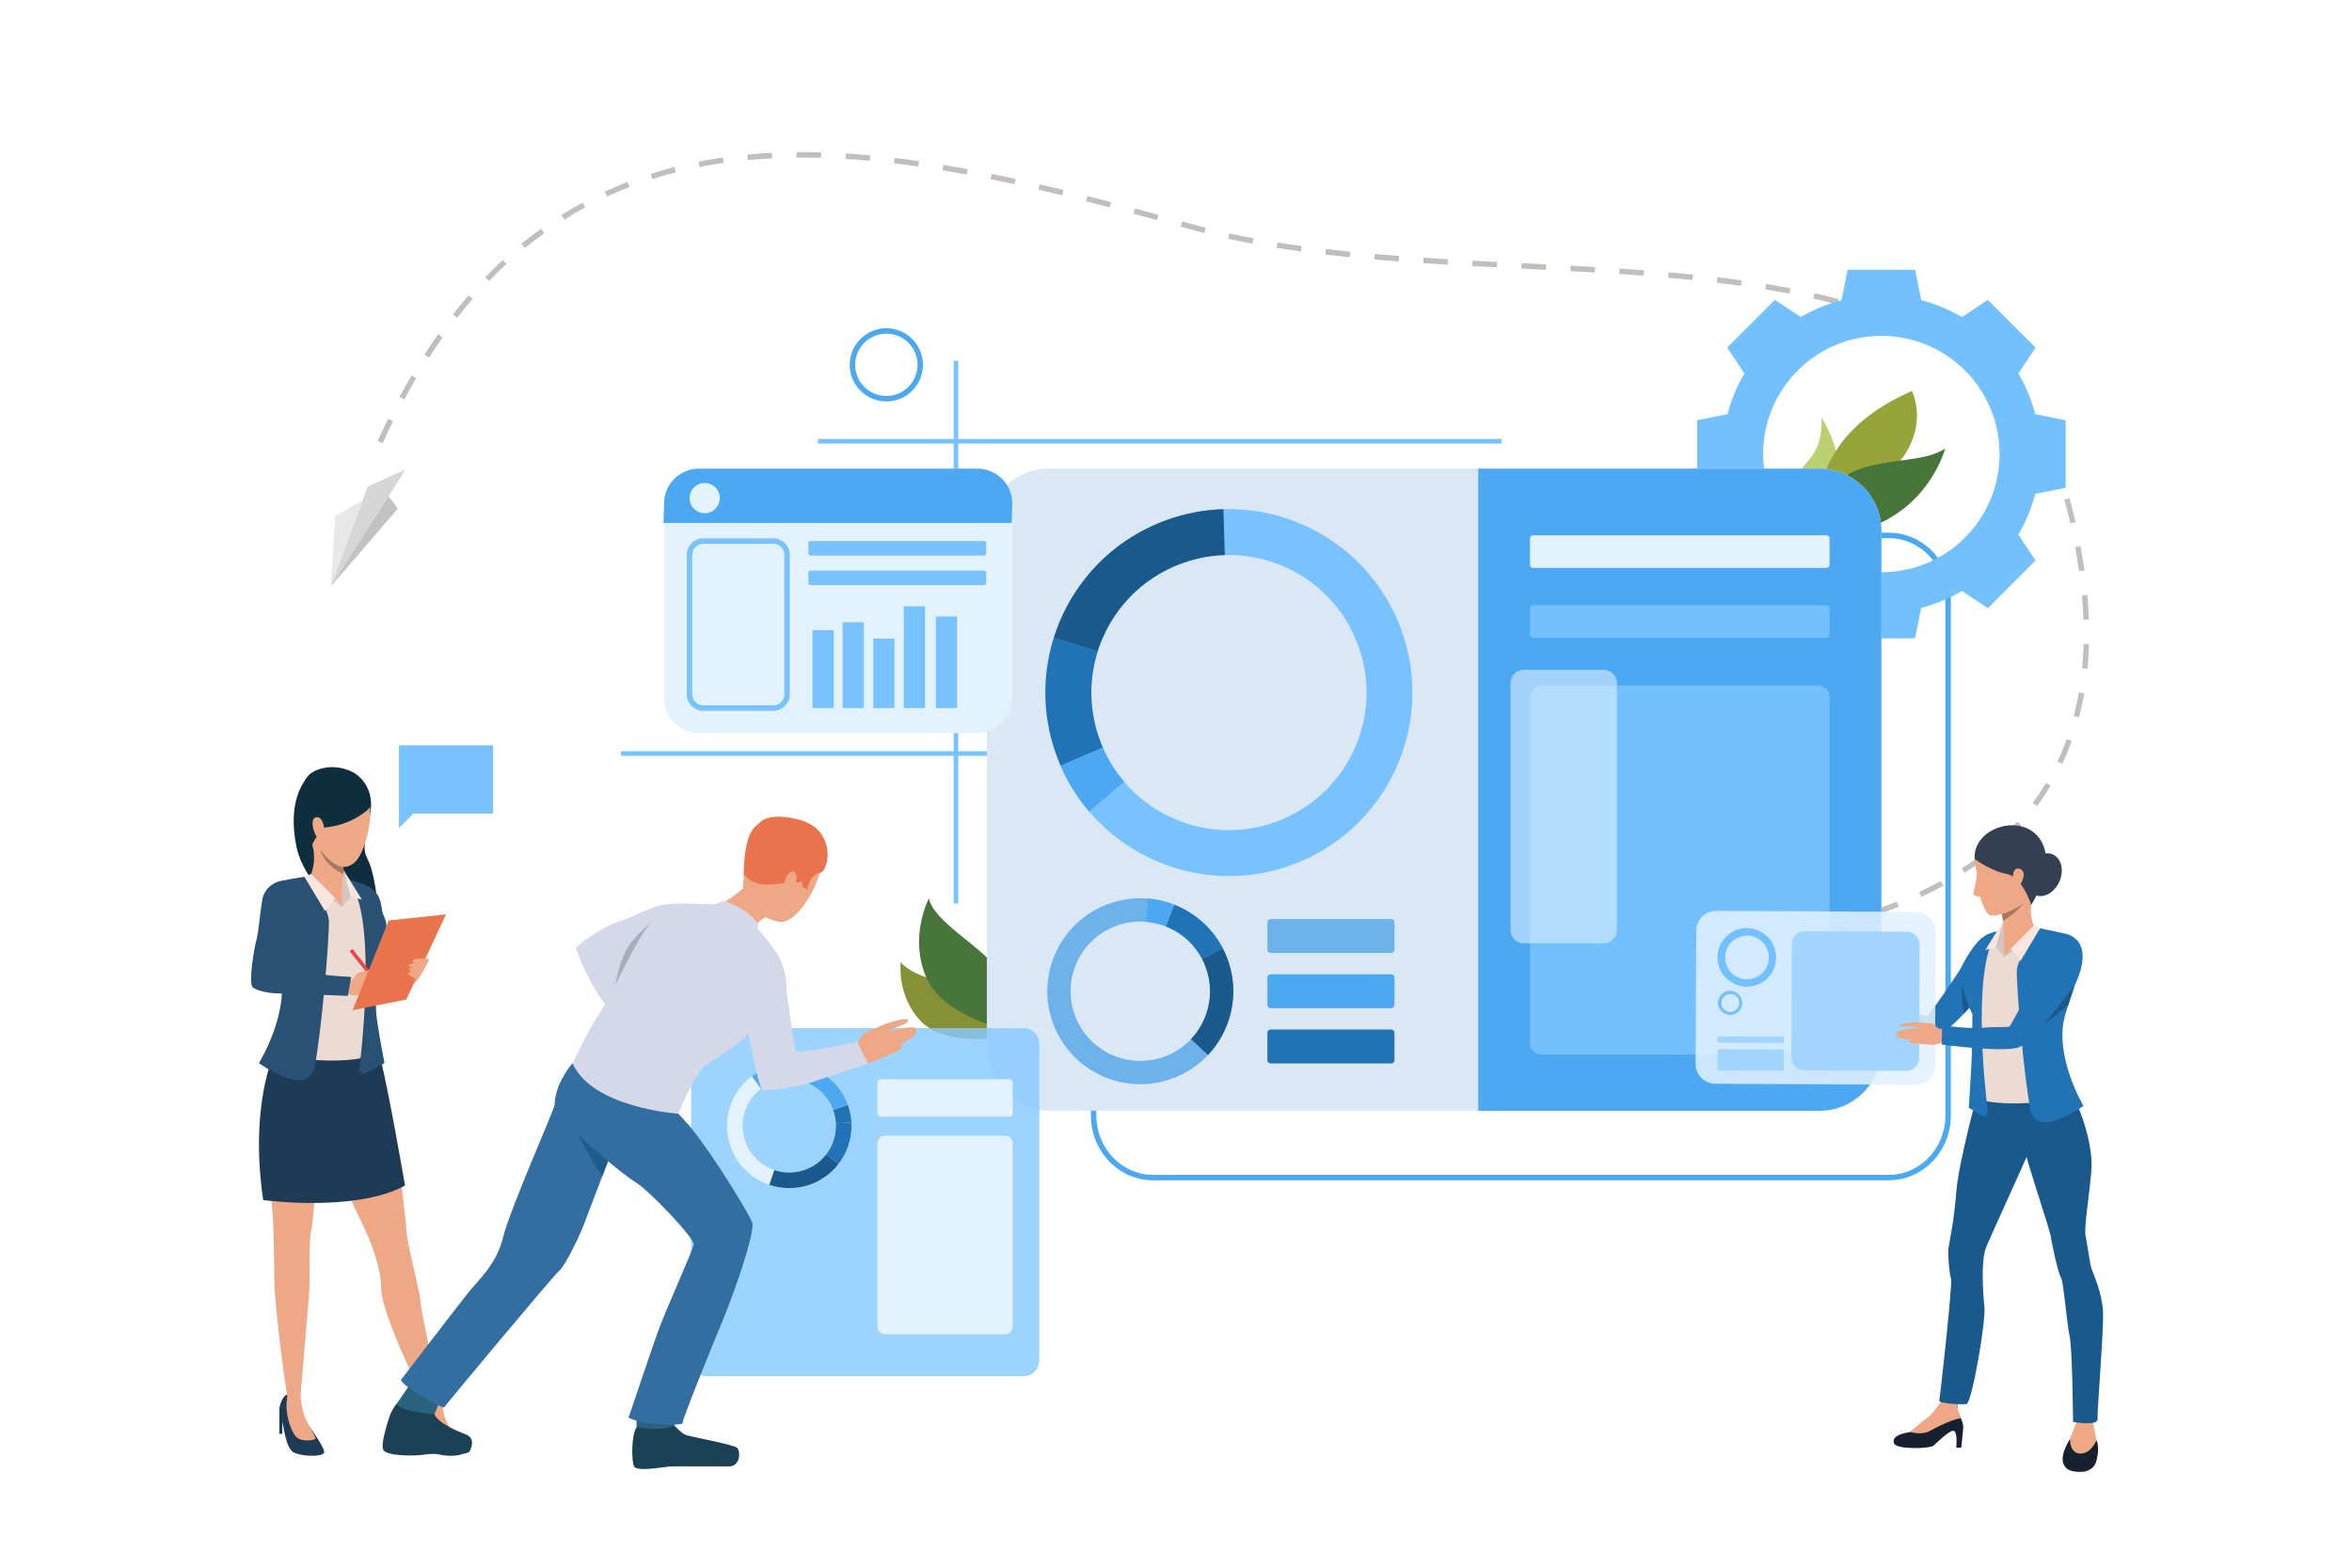 <svg xmlns="http://www.w3.org/2000/svg" id="Layer_1" viewBox="0 0 1200 800"><polygon points="251.58 380.35 203.56 380.35 203.56 415.16 203.56 422.49 210.89 415.16 251.58 415.16 251.58 380.35" fill="#78c2ff" stroke-width="0"></polygon><path d="M180.04,394.05s11.75,5.75,8.84,21.38c-2.9,15.63-4.19,17.74-.94,23.84,3.25,6.11,7.08,32.16,4.16,37.1-2.92,4.94-36.19-21.7-40.8-44.05-4.61-22.35,2.92-32.29,5.59-35.99,2.66-3.7,12.79-7.54,23.16-2.27Z" fill="#0e2d3d" stroke-width="0"></path><path d="M183.3,450.48s5.98,1.22,9.33,6.16c2.34,3.44,2.53,11.07,2.86,12.51.34,1.44,4.8,17.72,4.8,17.72l-12.45,8.35-4.54-44.73Z" fill="#285173" stroke-width="0"></path><path d="M229.31,728.82s8.13,10.94,7.01,12.67c-1.11,1.74-9.66,1.98-14.86,0-5.2-1.98-5.33-14.8-7.68-20.31-.99-2.31,1.12-9.12,4.09-9.61,2.97-.5,6.19.96,6.19.96,0,0-3.07,7.76,5.25,16.29Z" fill="#1d3b54" stroke-width="0"></path><path d="M224.11,712.44s1.71,4.66,2.33,9.11c.52,3.69,5.79,11.53,5.54,12.51-.25.99-6.94,1.89-9.66-.66-2.72-2.56-4.48-9.99-5.08-14.43-.56-4.14-1.26-6.18-1.26-6.18,0,0,5.53-3.07,8.13-.35Z" fill="#eea886" stroke-width="0"></path><path d="M158.57,729s7.83,10.76,6.72,12.49c-1.11,1.74-9.66,1.98-14.86,0-5.2-1.98-5.33-14.8-7.68-20.31-.99-2.31,1.12-9.12,4.09-9.61,2.96-.5,6.44,1.06,6.44,1.06,0,0-3.03,7.84,5.3,16.37Z" fill="#1d3b54" stroke-width="0"></path><path d="M153.27,712.64s.62,5.08,1.61,8.67c.99,3.6,6.32,11.77,6.07,12.76-.25.99-6.94,1.89-9.66-.66-2.72-2.56-4.83-9.95-5.08-14.43-.25-4.48.62-7.4.62-7.4,0,0,3.84-1.66,6.44,1.06Z" fill="#eea886" stroke-width="0"></path><path d="M192.42,534.51s6.97,32.44,8.58,40.61c1.6,8.17,6.09,47.73,6.57,54.46.48,6.73,7.28,32.08,6.96,34.48-.32,2.4,10.08,50.67,10.08,50.67,0,0-3.55,2.86-7.29.26-1.92-1.34-22.81-45.18-22.81-57.2,0-16.6-12.28-38.28-13.86-41.99-14.72-34.51-11.82-45.06-13.74-47.31-1.92-2.24-2.09,1.39-3.21,6.35-1.12,4.96-3.52,47.89-4.96,53.34-1.44,5.45-.32,23.87-1.12,33.16s-4.32,51.31-4.32,51.31c0,0-2.72,4.27-6.54.11-.82-.89-6.6-46.81-6.76-57.86-.16-11.05-.33-26.29-.64-31.07-2.97-45.8-10.26-52.34,1.23-84.75,21.51-60.69,51.86-4.55,51.86-4.55Z" fill="#eea886" stroke-width="0"></path><path d="M145.58,525.44s-19.87,27.81-11.31,86.96c0,0,47.13,6.41,72.37-7.42,0,0-10.44-60.99-14.22-70.48-3.78-9.49-46.84-9.07-46.84-9.07Z" fill="#1d3b54" stroke-width="0"></path><polygon points="213.56 720.22 213.56 731.68 215.05 731.68 215.05 722.82 213.56 720.22" fill="#1d3b54" stroke-width="0"></polygon><polygon points="142.52 720.22 142.52 731.68 144.01 731.68 144.01 722.82 142.52 720.22" fill="#1d3b54" stroke-width="0"></polygon><path d="M172.25,446.42s7.32,3.46,9.86,3.97c2.54.51,12.4,13.32,14.13,18s0,11.69-3.56,19.92c-3.56,8.23-.2,10.98-1.83,19.22s-3.05,25.67-2.74,30.25-41.12,5.44-50.58-2.9c0,0,9.5-14.23,10.72-16.26,1.22-2.04.2-13.12-.91-15.96-1.12-2.85-8.56-27.05-8.56-27.05,0,0-6.09-18.59-.59-22.86,4.78-3.71,17.8-5.03,20.14-5.85,2.34-.81,9.14-1.17,13.92-.46Z" fill="#eddad3" stroke-width="0"></path><path d="M174.59,462.74l4.45-5.21-3.86-13.71s-1.3,7.64-.59,18.92Z" fill="#d6c5be" stroke-width="0"></path><path d="M175.74,437.98s-.2,1.83-.44,4.37c-.1,1.12-.22,2.39-.32,3.69-.3,3.7-.54,7.7-.4,9.74,0,0-7.61,7.62-16.26-8.9,0,0,3.64-6.81.9-16.09-2.74-9.28,16.51,7.18,16.51,7.18Z" fill="#eea886" stroke-width="0"></path><polygon points="174.59 455.78 174.59 462.74 165.83 456.2 174.59 455.78" fill="#eea886" stroke-width="0"></polygon><polygon points="174.59 462.74 170.95 458.24 158.71 446.04 154.75 449.86 174.59 462.74" fill="#d6c5be" stroke-width="0"></polygon><path d="M157.01,447.21s10.27,15.59,10.76,22.45c.49,6.86-3.82,58.2-7.27,74.7-3.45,16.5-28.38-1.86-28.38-1.86,0,0,16.75-27.12,10.32-48.83-6.43-21.71-8.77-30.4-8.77-30.4,0,0,2.21-12.09,10.06-13.79,6.88-1.49,13.28-2.27,13.28-2.27Z" fill="#285173" stroke-width="0"></path><path d="M196.92,470.47s1.85,6.56-5.37,21.05c0,0,.11,18.55.32,24.34.2,5.79,4.3,26.63,4.3,26.63l-9.86,5.25c-1.44.84-3.22-.33-3.02-1.98,2.02-16.68,8.6-79.93-5.61-96.94l5.7,1.68s10.13,8.29,13.54,19.95Z" fill="#285173" stroke-width="0"></path><polygon points="179.04 457.53 184.64 459.08 175.17 443.82 179.04 457.53" fill="#fae6de" stroke-width="0"></polygon><polygon points="170.95 458.24 165.83 464.95 155.32 447.43 158.71 446.04 170.95 458.24" fill="#fae6de" stroke-width="0"></polygon><rect x="184.97" y="482.44" width="1.85" height="21.92" transform="translate(-265.88 221.56) rotate(-38.32)" fill="#eb4747" stroke-width="0"></rect><path d="M177.52,500.62s1.3.02,2.15-.62c1.48-1.11,2.01-3.85,4.61-3.65,2.6.2,3.81,8.36,3.16,9.91-.65,1.54-4.27,2.32-9.61,1.25-5.34-1.06-.31-6.89-.31-6.89Z" fill="#eea886" stroke-width="0"></path><path d="M183.39,496.4s3.74-1.28,8.06-2.21c3.79-.82,8.32-1.09,8.76-.43.49.73-3.69,1.36-7.41,2.42-3.42.97-2.6,1.32-2.6,1.32,0,0-.23-.11,3.68-.48,4.2-.39,8.52-.38,8.95.46.21.41.06.68-1.45,1.07.91-.04,1.04.19,1.07.56.18,1.89-5.94,3.39-8.37,3.99,1.87-.45,3.28-.58,2.61.68-.77,1.45-9.51,3.2-12.59,4.11-3.36,1-.71-11.5-.71-11.5Z" fill="#eea886" stroke-width="0"></path><path d="M145.18,449.75c-2.57-.83-10.13,1.85-11.41,9.59-1.28,7.75-1.79,16.35-2.98,20.52-1.19,4.17-4.23,22.66-1.68,24.19,2.56,1.53,7.39,2.93,14.18,2.93s34.18,1.22,34.18,1.22l1.7-9.65s-10.32-.53-15.67-1.34c-4.76-.72-11.35-2.75-19.12-3.6,0,0,1.65-11.45,2.84-14.68,1.19-3.24,9.53-25.43-2.05-29.18Z" fill="#285173" stroke-width="0"></path><polygon points="194.87 499.3 196.15 502.41 193.42 500.45 194.87 499.3" fill="#eea886" stroke-width="0"></polygon><polygon points="179.91 515.49 207.27 510.06 227.57 466.63 198.36 469.7 179.91 515.49" fill="#e8734d" stroke-width="0"></polygon><path d="M210.69,502.69s1.5-1.39,2.84-3.34c1.34-1.95,5.71-9.4,5.31-9.86-.4-.47-6.89-.63-8.07.43-1.18,1.06,1.16,1.48,1.16,1.48,0,0-3.55.36-3.3,1.37.25,1,2.39.73,2.39.73,0,0-2.86.55-2.43,1.43.43.88,1.81.87,1.81.87,0,0-2.53.32-2.22,1.28s4.32,1.87,3.78,2.67c-.54.8-1.28,2.96-1.28,2.96Z" fill="#eea886" stroke-width="0"></path><path d="M178.34,395.79s17.05,5.36,7.8,34.79c-9.26,29.43-32.55-3.41-30.11-21.34,2.44-17.93,22.32-13.45,22.32-13.45Z" fill="#eea987" stroke-width="0"></path><path d="M187.88,412.96s-8.47,8.32-22.66,9.36c0,0-5.45,6.39-5.87,8.9,0,0-12.65-21.57,2.9-34.5,15.55-12.93,31.34,10.92,25.62,16.24Z" fill="#0e2d3d" stroke-width="0"></path><path d="M165.39,422.9c-.11-2.14-1.43-7.02-4.61-5.65-3.18,1.37.2,11.29,2.31,10.68,0,0,2.57.04,2.31-5.03Z" fill="#eea987" stroke-width="0"></path><path d="M175.31,442.35c-.1,1.12-.22,2.39-.32,3.69h0c-9.86-4.87-11.37-11.89-11.42-12.11,7.03,9.08,11.74,8.42,11.74,8.42Z" fill="#a77860" stroke-width="0"></path><path d="M459.55,490.85s-2.21,17.04,10.1,30.12c12.31,13.09,40.07,8.42,40.07,8.42,0,0-4.59-15.47-14.66-21.84-10.06-6.37-29.84-8.57-35.52-16.71Z" fill="#869135" stroke-width="0"></path><path d="M473.88,458.54s-10.15,19.11-1.43,39.98c8.72,20.87,43.51,27.67,43.51,27.67,0,0,1.43-20.26-7.61-32.23-9.04-11.97-31.38-23.31-34.47-35.42Z" fill="#48753a" stroke-width="0"></path><path d="M929.26,212.9s17.25,26.17,2.7,40.08c-14.56,13.9-16.27-1.62-16.27-1.62,0,0-7.79.51,7.69-17.2,7.3-8.35,5.88-21.26,5.88-21.26Z" fill="#bbd070" stroke-width="0"></path><path d="M975.45,199.54s12.31,23.77-16.66,46.05c-28.96,22.28-28.82,37.63-28.82,37.63,0,0-20.39-55.1,45.48-83.67Z" fill="#97a43c" stroke-width="0"></path><path d="M926.26,273.08c-11.01-.31,5.12-28.26,23.04-33.93,17.93-5.67,32.24-3.32,43.15-10.25,0,0-11.99,45.69-66.19,44.18Z" fill="#48753a" stroke-width="0"></path><rect x="486.56" y="184.02" width="2.32" height="277.06" fill="#78c2ff" stroke-width="0"></rect><rect x="316.78" y="383.38" width="191.28" height="2.32" fill="#78c2ff" stroke-width="0"></rect><path d="M963.72,602.29h-375.52c-17.43,0-31.61-14.82-31.61-33.03v-264.4c0-18.21,14.18-33.02,31.61-33.02h375.52c17.43,0,31.61,14.81,31.61,33.02v264.4c0,18.21-14.18,33.03-31.61,33.03ZM588.2,274.62c-15.9,0-28.83,13.57-28.83,30.25v264.4c0,16.68,12.94,30.25,28.83,30.25h375.52c15.9,0,28.83-13.57,28.83-30.25v-264.4c0-16.68-12.94-30.25-28.83-30.25h-375.52Z" fill="#4da8f2" stroke-width="0"></path><path d="M835.93,484.6c-.95,0-1.88,0-2.82,0v-2.78c4.11.02,8.37,0,12.5-.08l.05,2.78c-3.22.06-6.5.09-9.74.09ZM820.57,484.37c-4.19-.12-8.41-.3-12.53-.53l.15-2.77c4.1.22,8.29.4,12.47.52l-.08,2.78ZM858.22,484.11l-.12-2.78c4.18-.19,8.37-.43,12.47-.72l.2,2.77c-4.12.29-8.34.54-12.54.73ZM795.51,483c-7.86-.64-12.48-1.25-12.52-1.26l.36-2.76s4.6.6,12.39,1.24l-.23,2.77ZM883.29,482.31l-.28-2.77c4.17-.42,8.34-.9,12.4-1.43l.36,2.76c-4.09.54-8.29,1.02-12.48,1.44ZM908.2,479.04l-.45-2.74c4.14-.68,8.27-1.44,12.27-2.24l.55,2.72c-4.03.81-8.19,1.57-12.37,2.26ZM932.82,474.07l-.65-2.7c4.08-.99,8.13-2.06,12.03-3.18l.77,2.67c-3.94,1.14-8.03,2.22-12.15,3.22ZM956.97,467.09l-.9-2.63c3.98-1.36,7.91-2.81,11.68-4.32l1.03,2.58c-3.82,1.53-7.79,3-11.82,4.37ZM980.35,457.7l-1.18-2.52c3.8-1.79,7.52-3.69,11.07-5.65l1.34,2.43c-3.6,1.99-7.38,3.92-11.24,5.73ZM1002.41,445.48l-1.52-2.33c3.5-2.28,6.91-4.69,10.12-7.16l1.69,2.2c-3.27,2.52-6.73,4.97-10.29,7.29ZM1022.36,430.09l-1.88-2.05c3.06-2.8,5.98-5.75,8.71-8.76l2.06,1.87c-2.79,3.08-5.78,6.08-8.89,8.95ZM1039.26,411.39l-2.23-1.66c2.45-3.3,4.75-6.75,6.86-10.26l2.39,1.43c-2.15,3.59-4.51,7.12-7.01,10.49ZM1052.2,389.78l-2.51-1.19c1.74-3.68,3.32-7.51,4.72-11.4l2.61.94c-1.43,3.97-3.05,7.89-4.82,11.65ZM1060.74,366.1l-2.69-.7c1.02-3.91,1.9-7.98,2.61-12.08l2.74.47c-.73,4.18-1.62,8.32-2.66,12.31ZM1065.07,341.32l-2.77-.26c.38-4.02.64-8.19.75-12.37l2.78.07c-.11,4.25-.37,8.48-.76,12.56ZM1062.99,316.26c-.14-4.04-.41-8.22-.79-12.4l2.77-.25c.39,4.24.65,8.46.79,12.56l-2.78.1ZM1060.76,291.5c-.56-4.01-1.24-8.15-2.01-12.28l2.73-.51c.78,4.17,1.46,8.35,2.03,12.4l-2.75.39ZM1056.23,267.03c-.34-1.5-.7-3.02-1.06-4.52-.61-2.54-1.29-5.06-2-7.5l2.67-.78c.73,2.48,1.41,5.04,2.04,7.62.37,1.51.73,3.05,1.07,4.56l-2.71.62ZM1049.21,243.32c-1.49-3.87-3.15-7.67-4.94-11.3l2.49-1.23c1.82,3.7,3.52,7.58,5.04,11.52l-2.59,1ZM195.19,226.2l-2.53-1.15c1.75-3.84,3.56-7.65,5.38-11.33l2.49,1.23c-1.81,3.65-3.61,7.44-5.35,11.25ZM1038.31,221.24c-2.16-3.49-4.51-6.9-6.98-10.14l2.21-1.69c2.54,3.31,4.94,6.8,7.14,10.37l-2.36,1.46ZM206.25,203.89l-2.45-1.32c2-3.72,4.08-7.4,6.16-10.94l2.4,1.41c-2.07,3.51-4.12,7.16-6.11,10.85ZM1023.36,201.71c-2.77-2.96-5.75-5.84-8.85-8.56l1.83-2.09c3.16,2.78,6.2,5.73,9.04,8.75l-2.03,1.9ZM1004.88,185.43c-3.26-2.38-6.72-4.69-10.29-6.86l1.45-2.37c3.63,2.21,7.16,4.57,10.48,6.99l-1.64,2.25ZM218.88,182.45l-2.34-1.51c2.29-3.55,4.65-7.05,7.03-10.41l2.27,1.61c-2.35,3.33-4.7,6.79-6.96,10.31ZM983.78,172.53c-3.58-1.83-7.36-3.61-11.22-5.28l1.1-2.55c3.92,1.69,7.75,3.49,11.39,5.35l-1.27,2.47ZM961.02,162.67c-3.79-1.38-7.75-2.72-11.79-3.97l.82-2.65c4.08,1.26,8.09,2.61,11.92,4.01l-.95,2.61ZM233.26,162.17l-2.19-1.71c2.6-3.32,5.28-6.59,7.98-9.71l2.1,1.82c-2.67,3.08-5.33,6.31-7.89,9.6ZM937.26,155.29c-3.9-1.03-7.97-2.01-12.11-2.94l.61-2.71c4.17.93,8.28,1.93,12.21,2.96l-.71,2.69ZM912.95,149.83c-3.96-.76-8.1-1.48-12.29-2.16l.45-2.74c4.21.68,8.37,1.41,12.36,2.17l-.52,2.73ZM888.31,145.82c-3.99-.55-8.16-1.08-12.39-1.58l.32-2.76c4.25.5,8.43,1.03,12.44,1.59l-.38,2.75ZM249.54,143.4l-2-1.93c2.93-3.03,5.95-5.99,8.99-8.8l1.89,2.04c-3,2.77-5.99,5.69-8.87,8.68ZM863.51,142.88c-4-.4-8.18-.79-12.44-1.16l.24-2.77c4.27.37,8.47.76,12.48,1.17l-.28,2.77ZM838.6,140.71c-3.96-.3-8.16-.59-12.47-.88l.18-2.77c4.32.28,8.53.58,12.5.88l-.21,2.77ZM813.65,139.06c-4.14-.25-8.3-.48-12.46-.7l.15-2.78c4.16.23,8.32.46,12.47.7l-.16,2.77ZM788.71,137.7c-3.97-.2-7.94-.4-11.91-.6l-.59-.03.14-2.78.59.03c3.97.2,7.94.4,11.91.6l-.14,2.78ZM763.68,136.43c-4.18-.21-8.37-.43-12.54-.66l.15-2.78c4.17.23,8.35.44,12.53.66l-.14,2.78ZM738.64,135.07c-4.41-.26-8.5-.52-12.5-.78l.18-2.77c4,.26,8.09.52,12.48.78l-.16,2.77ZM713.64,133.41c-4.29-.32-8.5-.66-12.49-1.01l.24-2.77c3.99.34,8.18.68,12.46,1l-.21,2.77ZM688.66,131.24c-4.26-.43-8.45-.88-12.47-1.35l.32-2.76c4,.47,8.18.92,12.42,1.35l-.27,2.77ZM663.75,128.31c-4.23-.58-8.41-1.2-12.41-1.84l.44-2.74c3.98.64,8.13,1.25,12.35,1.83l-.38,2.75ZM267.78,126.57l-1.76-2.15c3.25-2.66,6.6-5.24,9.98-7.66l1.62,2.26c-3.33,2.39-6.64,4.94-9.84,7.56ZM638.98,124.33c-4.19-.79-8.33-1.63-12.3-2.5l.6-2.71c3.94.87,8.05,1.7,12.22,2.48l-.51,2.73ZM614.46,118.93c-1.82-.47-3.64-.95-5.42-1.44l-6.66-1.84.74-2.68,6.66,1.84c1.77.49,3.57.97,5.38,1.43l-.69,2.69ZM590.32,112.33c-4.01-1.1-8.04-2.19-12.07-3.27l.72-2.68c4.03,1.08,8.06,2.18,12.08,3.27l-.73,2.68ZM287.91,112.09l-1.48-2.36c3.54-2.22,7.2-4.35,10.87-6.34l1.32,2.45c-3.62,1.96-7.22,4.06-10.72,6.25ZM566.17,105.85c-4.16-1.09-8.23-2.15-12.1-3.13l.69-2.69c3.87.99,7.95,2.04,12.12,3.14l-.71,2.69ZM309.73,100.29l-1.16-2.52c3.78-1.74,7.68-3.39,11.59-4.9l1,2.59c-3.86,1.49-7.71,3.11-11.43,4.83ZM541.95,99.68c-4.13-1.01-8.22-1.99-12.15-2.91l.63-2.71c3.94.92,8.04,1.9,12.18,2.91l-.66,2.7ZM517.61,94.02c-4.14-.91-8.25-1.78-12.22-2.59l.56-2.72c3.98.81,8.11,1.69,12.26,2.6l-.6,2.72ZM332.86,91.35l-.84-2.65c3.95-1.25,8.02-2.41,12.1-3.45l.68,2.69c-4.03,1.02-8.05,2.17-11.94,3.41ZM493.14,89.04c-4.15-.77-8.29-1.5-12.29-2.17l.46-2.74c4.02.67,8.18,1.4,12.35,2.18l-.51,2.73ZM356.93,85.21l-.53-2.73c4.05-.79,8.22-1.5,12.41-2.1l.39,2.75c-4.14.59-8.26,1.29-12.27,2.07ZM468.52,84.96c-4.17-.6-8.34-1.15-12.37-1.62l.33-2.76c4.06.48,8.24,1.03,12.44,1.63l-.39,2.75ZM443.75,82.03c-4.19-.38-8.37-.7-12.43-.95l.17-2.77c4.09.25,8.3.57,12.51.95l-.25,2.77ZM381.56,81.68l-.26-2.77c4.09-.39,8.31-.69,12.53-.9l.14,2.78c-4.18.21-8.36.51-12.41.89ZM418.87,80.53c-3.13-.09-6.28-.13-9.34-.13-1.04,0-2.08,0-3.12.02l-.03-2.78c1.04,0,2.09-.01,3.14-.01,3.09,0,6.25.04,9.41.13l-.08,2.78Z" fill="#c2bebc" stroke-width="0"></path><path d="M1038.38,211.36c-1.91-7.39-4.84-14.36-8.62-20.78l8.77-13.2-12.17-12.17-12.17-12.17-13.2,8.77c-6.42-3.78-13.39-6.71-20.78-8.62l-3.12-15.52h-34.43l-3.12,15.52c-7.39,1.91-14.37,4.84-20.78,8.62l-13.19-8.77-12.17,12.17-12.17,12.17,8.77,13.2c-3.78,6.41-6.71,13.39-8.62,20.78l-15.52,3.12v34.43l15.52,3.12c1.91,7.39,4.84,14.37,8.62,20.78l-8.77,13.2,12.17,12.17,12.17,12.17,13.19-8.77c6.41,3.78,13.39,6.71,20.78,8.62l3.12,15.52h34.43l3.12-15.52c7.39-1.91,14.36-4.84,20.78-8.62l13.2,8.77,12.17-12.17,12.17-12.17-8.77-13.2c3.78-6.41,6.71-13.39,8.62-20.78l15.52-3.12v-34.43l-15.52-3.12ZM959.88,292.02c-33.31,0-60.32-27.01-60.32-60.32s27.01-60.32,60.32-60.32,60.32,27.01,60.32,60.32-27,60.32-60.32,60.32Z" fill="#73c0ff" stroke-width="0"></path><path d="M535.13,239.16h393.11c17.46,0,31.64,14.18,31.64,31.64v264.39c0,17.46-14.18,31.64-31.64,31.64h-393.11c-17.46,0-31.64-14.18-31.64-31.64v-264.4c0-17.46,14.18-31.64,31.64-31.64Z" fill="#dae8f5" stroke-width="0"></path><path d="M715.15,321.9c-14.02-39.19-51.47-63.26-90.95-62.08-9.56.29-19.23,2.06-28.73,5.45-28.75,10.29-49.37,33.19-57.84,60.25-5.87,18.75-5.91,39.5,1.22,59.43.71,1.98,1.48,3.93,2.3,5.84,3.75,8.63,8.67,16.44,14.51,23.3,24.5,28.8,65.15,40.97,102.86,27.49,48.68-17.41,74.04-71,56.62-119.68ZM650.64,419.52c-28.27,10.11-58.75.99-77.12-20.6-4.38-5.15-8.07-11-10.88-17.48-.62-1.43-1.2-2.89-1.73-4.38-5.34-14.94-5.31-30.5-.91-44.55,6.35-20.29,21.81-37.46,43.37-45.17,7.12-2.55,14.37-3.87,21.54-4.09,29.6-.89,57.68,17.16,68.19,46.54,13.05,36.5-5.95,76.67-42.46,89.73Z" fill="#78c2ff" stroke-width="0"></path><path d="M560,332.51l-22.37-6.98c8.47-27.06,29.09-49.96,57.84-60.25,9.5-3.39,19.17-5.16,28.73-5.45l.7,23.42c-7.16.22-14.42,1.54-21.54,4.09-21.56,7.71-37.02,24.88-43.37,45.17Z" fill="#1a598c" stroke-width="0"></path><path d="M562.64,381.44l-21.49,9.35c-.83-1.9-1.6-3.86-2.3-5.84-7.13-19.93-7.09-40.68-1.22-59.43l22.37,6.98c-4.4,14.06-4.43,29.61.91,44.55.53,1.49,1.11,2.95,1.73,4.38Z" fill="#2273b5" stroke-width="0"></path><path d="M555.67,414.1c-5.84-6.86-10.76-14.67-14.51-23.3l21.49-9.35c2.81,6.47,6.5,12.33,10.88,17.48l-17.85,15.18Z" fill="#4da8f2" stroke-width="0"></path><path d="M561.5,548.72c19.07,9.02,41.12,4.23,54.84-10.35,3.32-3.53,6.16-7.63,8.34-12.25,6.62-13.99,5.8-29.59-.86-42.32-4.62-8.82-12.04-16.27-21.73-20.86-.96-.46-1.94-.88-2.92-1.27-4.44-1.75-9-2.78-13.55-3.15-19.1-1.54-38.03,8.66-46.71,27.01-11.21,23.69-1.09,51.97,22.6,63.18ZM549.63,490.63c6.51-13.76,20.7-21.41,35.02-20.25,3.41.27,6.83,1.05,10.16,2.36.73.29,1.46.6,2.19.95,7.27,3.44,12.83,9.02,16.29,15.64,5,9.54,5.61,21.24.65,31.72-1.64,3.46-3.76,6.54-6.25,9.19-10.29,10.92-26.82,14.52-41.11,7.76-17.76-8.4-25.34-29.61-16.94-47.37Z" fill="#6eb2eb" stroke-width="0"></path><path d="M613.29,489.33l10.52-5.51c6.66,12.73,7.48,28.33.86,42.32-2.19,4.62-5.02,8.72-8.34,12.25l-8.64-8.14c2.49-2.65,4.61-5.72,6.25-9.19,4.96-10.49,4.35-22.18-.65-31.72Z" fill="#1a598c" stroke-width="0"></path><path d="M594.81,472.74l4.35-11.05c.98.39,1.95.81,2.92,1.27,9.7,4.59,17.12,12.04,21.73,20.86l-10.52,5.51c-3.46-6.62-9.02-12.2-16.29-15.64-.72-.34-1.45-.66-2.19-.95Z" fill="#2273b5" stroke-width="0"></path><path d="M585.61,458.54c4.55.37,9.12,1.4,13.55,3.15l-4.35,11.05c-3.33-1.32-6.75-2.09-10.16-2.36l.96-11.84Z" fill="#4da8f2" stroke-width="0"></path><path d="M959.88,270.8v264.4c0,17.47-14.16,31.64-31.64,31.64h-174.04V239.16h174.04c17.47,0,31.64,14.16,31.64,31.64Z" fill="#4da8f2" stroke-width="0"></path><path d="M782.25,273.16h149.57c.9,0,1.63.73,1.63,1.63v13.4c0,.9-.73,1.63-1.63,1.63h-149.57c-.9,0-1.63-.73-1.63-1.63v-13.4c0-.9.73-1.63,1.63-1.63Z" fill="#e3f2ff" stroke-width="0"></path><rect x="780.63" y="308.87" width="152.82" height="16.65" rx="1.63" ry="1.63" fill="#73c0ff" stroke-width="0"></rect><rect x="780.63" y="349.83" width="152.82" height="188.28" rx="5.47" ry="5.47" fill="#73c0ff" stroke-width="0"></rect><g opacity=".58"><path d="M777.41,341.82h40.81c3.71,0,6.73,3.02,6.73,6.73v126.08c0,3.71-3.01,6.73-6.73,6.73h-40.81c-3.71,0-6.73-3.01-6.73-6.73v-126.08c0-3.71,3.01-6.73,6.73-6.73Z" fill="#e0f1ff" stroke-width="0"></path></g><rect x="417.29" y="224.02" width="348.77" height="2.32" fill="#78c2ff" stroke-width="0"></rect><path d="M452.22,204.87c-10.31,0-18.69-8.39-18.69-18.69s8.39-18.69,18.69-18.69,18.69,8.39,18.69,18.69-8.39,18.69-18.69,18.69ZM452.22,170.26c-8.78,0-15.92,7.14-15.92,15.91s7.14,15.91,15.92,15.91,15.91-7.14,15.91-15.91-7.14-15.91-15.91-15.91Z" fill="#4da8f2" stroke-width="0"></path><path d="M402.11,417.89s17.46,3.12,17.62,17.91c.15,14.79-13.37,36.2-22.17,34.62-8.79-1.58-18.79-9.39-18.45-18.39.34-9,2.83-20.81,6.89-27.3,4.05-6.49,11.24-7.16,16.12-6.84Z" fill="#eea886" stroke-width="0"></path><path d="M379.72,445.18s.03,3.02,6.04,5.41c6.01,2.39,17.04-.96,19.81-.4,2.77.55,3.59-.78,3.59-.78l.19,2.95,2.35,1.59s1.65-7.86,6.58-8.54c4.93-.68,9.04-23.24-12.23-27.5,0,0-15.75-4.28-19.81,3.71-4.06,7.99-7.28,17.93-6.52,23.56Z" fill="#e8734d" stroke-width="0"></path><g opacity=".82"><path d="M360.65,524.63h161.56c4.45,0,8.05,3.61,8.05,8.05v161.56c0,4.45-3.61,8.05-8.05,8.05h-161.56c-4.45,0-8.05-3.61-8.05-8.05v-161.56c0-4.45,3.61-8.05,8.05-8.05Z" fill="#87c9ff" stroke-width="0"></path></g><path d="M356.62,239.16h142.07c9.82,0,17.8,7.98,17.8,17.8v99.34c0,9.82-7.98,17.8-17.8,17.8h-142.07c-9.82,0-17.8-7.98-17.8-17.8v-99.34c0-9.82,7.98-17.8,17.8-17.8Z" fill="#e3f2ff" stroke-width="0"></path><rect x="447.68" y="550.74" width="69.01" height="19.11" rx="1.65" ry="1.65" fill="#e3f2ff" stroke-width="0"></rect><path d="M451.47,579.57h61.43c2.09,0,3.79,1.7,3.79,3.79v93.71c0,2.09-1.7,3.79-3.79,3.79h-61.43c-2.09,0-3.79-1.7-3.79-3.79v-93.71c0-2.09,1.7-3.79,3.79-3.79Z" fill="#e3f2ff" stroke-width="0"></path><path d="M392.51,604.63c3.07,1.04,6.35,1.62,9.77,1.67,10.36.13,19.62-4.71,25.51-12.3,4.09-5.27,6.55-11.85,6.64-19.03,0-.72,0-1.43-.04-2.13-.17-3.19-.81-6.25-1.86-9.13-4.38-12.05-15.86-20.73-29.44-20.9-7.32-.09-14.09,2.29-19.51,6.39-7.58,5.71-12.52,14.74-12.65,24.96-.18,14.11,8.88,26.19,21.56,30.49ZM378.89,574.24c.1-7.61,3.75-14.33,9.37-18.62,4.09-3.12,9.21-4.95,14.75-4.88,10.18.13,18.79,6.64,22.07,15.68h0c.78,2.16,1.26,4.45,1.39,6.84.03.52.04,1.06.03,1.59-.07,5.38-1.92,10.32-4.98,14.27-4.42,5.7-11.36,9.33-19.13,9.23-2.57-.03-5.03-.47-7.33-1.25-9.51-3.21-16.3-12.27-16.17-22.86Z" fill="#e3f2ff" stroke-width="0"></path><path d="M421.52,589.12l6.28,4.87c-5.89,7.6-15.16,12.44-25.51,12.31-3.42-.05-6.7-.63-9.78-1.67l2.55-7.53c2.3.78,4.76,1.22,7.33,1.25,7.76.1,14.71-3.53,19.13-9.23Z" fill="#1a598c" stroke-width="0"></path><path d="M426.46,573.26l7.94-.43c.04.7.05,1.41.04,2.13-.09,7.18-2.56,13.77-6.64,19.03l-6.28-4.87c3.06-3.95,4.91-8.89,4.98-14.27,0-.54,0-1.07-.03-1.6Z" fill="#2273b5" stroke-width="0"></path><path d="M426.47,573.26c-.13-2.39-.61-4.68-1.39-6.83h0s7.47-2.73,7.47-2.73c1.04,2.87,1.69,5.94,1.86,9.13l-7.93.43Z" fill="#2273b5" stroke-width="0"></path><path d="M383.6,549.19c5.42-4.09,12.19-6.48,19.51-6.39,13.58.18,25.06,8.85,29.44,20.9l-7.46,2.73h0c-3.28-9.05-11.89-15.56-22.07-15.69-5.54-.07-10.66,1.76-14.75,4.88l-4.66-6.44Z" fill="#4da8f2" stroke-width="0"></path><polygon points="168.76 299.28 207.03 239.49 187.6 248.3 168.76 299.28" fill="#d6d6d6" stroke-width="0"></polygon><polygon points="168.76 299.28 171.1 263.25 185 255.32 168.76 299.28" fill="#e8e8e8" stroke-width="0"></polygon><polygon points="198.23 253.24 203.01 259.54 168.76 299.28 198.23 253.24" fill="#c2c2c2" stroke-width="0"></polygon><path d="M434.65,533.75s1.71-.22,2.71-1.24c1.72-1.75,1.88-5.46,5.34-5.71,3.46-.25,6.66,10.25,6.1,12.4-.55,2.16-5.15,3.89-12.39,3.54-7.23-.35-1.77-9-1.77-9Z" fill="#eea886" stroke-width="0"></path><path d="M441.54,527.05s4.67-2.41,10.16-4.49c4.82-1.82,10.78-3.12,11.43-2.29,1.44,1.84-4.18,3.14-8.86,5.26-4.3,1.95-3.56,1.64-3.56,1.64,0,0-.32-.11,4.74-1.35,5.44-1.34,11.12-2.18,11.85-1.16.35.5.99,2.22-1.29,2.15,1.19-.23,1-.41,1.12.06.61,2.45-7.14,5.63-10.22,6.9,2.37-.96,4.2-1.41,3.56.38-.73,2.06-11.86,6.08-15.73,7.89-4.22,1.97-3.19-14.98-3.19-14.98Z" fill="#eea886" stroke-width="0"></path><path d="M358.84,461.44s-10.91-.79-18.61,0c-7.7.79-18.34,7.09-24.78,8.91-6.44,1.82-21.98,12.26-21.56,13.69s6.44,18.42,17.57,32.23c9.53,11.82,47.38-54.83,47.38-54.83Z" fill="#d4d8e8" stroke-width="0"></path><path d="M335.3,468.29s-11.76,8.71-15.86,16.69c-4.1,7.98-5.49,17.49-5.49,17.49l21.35-34.18Z" fill="#a9adba" stroke-width="0"></path><path d="M344.21,727.63s3.36,3.57,5.3,4.52,25.15,4.94,26.72,6.82c1.57,1.89,1.57,9.35-4.41,9.35s-25.94-.11-29.3,0c-3.36.1-17.55,2.94-19.01,0-1.46-2.94-1.33-16.66,1.27-19.95,2.59-3.29,19.43-.74,19.43-.74Z" fill="#1c4154" stroke-width="0"></path><path d="M343.5,723.47l.71,4.17s-6.19,2.83-19.43.74v-4.31l18.71-.6Z" fill="#2a617d" stroke-width="0"></path><path d="M202.57,716.08s-2.6,3.02-3.88,6.93c-.82,2.5-4.73,14.18-3.05,17.01,1.68,2.84,14.91,3.26,21.53,2.21,6.61-1.05,21,1.15,22.47-1.68,1.47-2.84,2.31-6.97-2-8.58-4.31-1.61-14.17-5.81-15.96-10.22-1.79-4.41-19.11-5.67-19.11-5.67Z" fill="#1c4154" stroke-width="0"></path><path d="M223.52,717.03l-1.83,4.72s-18.95-1.42-19.11-5.67l5.99-8.72,14.96,9.66Z" fill="#2a617d" stroke-width="0"></path><path d="M379.13,453.39s-10.56,8.97-13.57,8.24c-3.01-.73,10.36,18.98,10.36,18.98,0,0,12.73-12.53,15.59-12.91,2.87-.38-12.38-14.31-12.38-14.31Z" fill="#eea886" stroke-width="0"></path><path d="M379.85,488.82c-3.6,2.17-4.2,2.87-3.78,13.16.42,10.29,4.69,18.58,5,21.42.32,2.83,6.03,30.96,7.61,32.53,1.57,1.57,20.4-2.09,24.21-3.27,5.7-1.77,29.82-9.94,29.82-9.94l-5.31-11.07s-30.45,6.79-31.43,4.41c-.98-2.38-3.36-22.37-4.2-26.71-.84-4.34.62-11.16-4.56-21.46-4.64-9.22-17.36.91-17.36.91Z" fill="#d4d8e8" stroke-width="0"></path><path d="M344.15,566.24s6.45,6.87,8.26,9.1c12.36,15.28,29.19,43.33,31.29,48.23,2.1,4.9-10.4,39.55-15.54,51.66-2.7,6.35-20.51,50.09-19.95,51.07.56.98-18.85,1.63-27.53-2.85,0,0,12.48-36.98,15.11-44.23,3.97-10.95,17.74-41.27,18.16-44.21.42-2.94-22.26-27.19-29.82-31.81-7.56-4.62-26.04-21-28.14-23.1-2.1-2.1-14-7.7-12.88-18.34,1.12-10.64,9.03-19.04,9.03-19.04l52.01,23.52Z" fill="#326ea0" stroke-width="0"></path><path d="M310.22,592.57s-1.18,3.11-2.84,7.46c-3.56,9.35-9.32,24.45-10.27,26.83-1.4,3.5-8.4,18.62-11.76,21.56-3.36,2.94-58.66,69.3-58.8,69.86-.14.56-20.72-10.08-21.98-14.14,0,0,29.96-39.06,34.58-44.8,4.62-5.74,14.28-14.28,17.5-27.86,3.22-13.58,26.31-65.8,26.39-67.76,0,0,3.72-16.1,9.11-21,5.39-4.9,24.99.84,28.07,11.06,3.08,10.22-9.99,38.78-9.99,38.78Z" fill="#326ea0" stroke-width="0"></path><path d="M364.61,461.54l4.46-1.76s11.27,2.59,17.78,11.62l-.56,2.7s-17.19-3.73-21.68-12.56Z" fill="#d4d8e8" stroke-width="0"></path><path d="M381.81,527.27c-.91,1.26-1.64,2.16-2.1,2.57-.32.27-.71.6-1.15.96,0,0,0,0,0,0l-.42-16.94s2.12,6.53,2.44,7.49c.32.97,1.25,5.91,1.25,5.91Z" fill="#a9adba" stroke-width="0"></path><path d="M310.22,592.57s-1.18,3.11-2.84,7.46c-3.76-4.33-12.35-20.7-12.35-20.7.56.4,2.36,2.09,2.77,2.46.41.38,12.42,10.78,12.42,10.78Z" fill="#215b8a" stroke-width="0"></path><path d="M406.39,448.86c.4-1.28-.56-6.19-3.69-3.39-3.13,2.79-3.12,9.05-1.35,9.56,1.77.51,4.04-2.91,5.04-6.16Z" fill="#eea886" stroke-width="0"></path><path d="M394.69,421.33s-15.15-10.77-15.24,25.96l15.24-25.96Z" fill="#e8734d" stroke-width="0"></path><path d="M381.81,527.27c-.91,1.26-1.64,2.16-2.1,2.57-.32.27-.71.6-1.15.96,0,0,0,0,0,0-4.28,3.42-13.87,10.07-18.3,12.47-4.9,2.66-14.19,25.08-14.19,25.08,0,0-43.84-2.96-53.92-25.64,0,0,7.14-15.96,13.65-25.41,6.51-9.45,20.79-43.47,28.35-48.3,7.56-4.83,14.07-7.98,28.98-7.56,14.91.42,23.17,12.25,23.17,12.25,0,0,11.34,12.18,12.46,18.62.97,5.54-11.34,27.16-16.94,34.95Z" fill="#d4d8e8" stroke-width="0"></path><path d="M516.49,256.96l-.31,9.88h-177.67l.31-9.88c0-9.83,7.97-17.8,17.8-17.8h142.07c9.83,0,17.8,7.97,17.8,17.8Z" fill="#4da8f2" stroke-width="0"></path><path d="M394.55,362.73h-35.75c-4.62,0-8.38-3.76-8.38-8.38v-71.26c0-4.62,3.76-8.38,8.38-8.38h35.75c4.62,0,8.38,3.76,8.38,8.38v71.26c0,4.62-3.76,8.38-8.38,8.38ZM358.81,277.49c-3.09,0-5.6,2.51-5.6,5.6v71.26c0,3.09,2.51,5.6,5.6,5.6h35.75c3.09,0,5.6-2.51,5.6-5.6v-71.26c0-3.09-2.51-5.6-5.6-5.6h-35.75Z" fill="#78c2ff" stroke-width="0"></path><rect x="412.42" y="276.1" width="90.73" height="7.41" rx="1.1" ry="1.1" fill="#78c2ff" stroke-width="0"></rect><rect x="412.42" y="291.16" width="90.73" height="7.41" rx="1.1" ry="1.1" fill="#78c2ff" stroke-width="0"></rect><path d="M648.31,469h61.46c.94,0,1.7.76,1.7,1.7v13.9c0,.94-.76,1.7-1.7,1.7h-61.46c-.94,0-1.7-.76-1.7-1.7v-13.9c0-.94.76-1.7,1.7-1.7Z" fill="#6eb2eb" stroke-width="0"></path><path d="M648.31,497.19h61.46c.94,0,1.7.76,1.7,1.7v13.9c0,.94-.76,1.7-1.7,1.7h-61.46c-.94,0-1.7-.76-1.7-1.7v-13.9c0-.94.76-1.7,1.7-1.7Z" fill="#4da8f2" stroke-width="0"></path><path d="M648.31,525.38h61.46c.94,0,1.7.76,1.7,1.7v13.9c0,.94-.76,1.7-1.7,1.7h-61.46c-.94,0-1.7-.76-1.7-1.7v-13.9c0-.94.76-1.7,1.7-1.7Z" fill="#2273b5" stroke-width="0"></path><path d="M367.26,254.18c0,4.26-3.46,7.72-7.72,7.72s-7.72-3.46-7.72-7.72,3.46-7.72,7.72-7.72,7.72,3.46,7.72,7.72Z" fill="#e3f2ff" stroke-width="0"></path><path d="M948.03,521.07s31.39,10.13,38.63,8.35c3.83-.95,9.82-6.38,15.39-12.23.92-.97,1.83-1.95,2.72-2.93,6.14-6.75,11.15-13.18,11.15-13.18,0,0,15.2-17.82,3-25.76,0,0-5.38.51-9.45,4.87-4.07,4.36-7.88,11.31-8.95,13.63-1.06,2.32-15.99,23.86-16.77,24.34-.77.48-7.3-1.23-12.53-1.67-8.53-.71-21.3-5.06-21.3-5.06l-1.89,9.64Z" fill="#2273b5" stroke-width="0"></path><path d="M991.17,714.44s-3.99,7.15-6.37,8.59c-2.96,1.8-8.69,7.59-10.7,7.86-2,.26-9.21,1.54-7.81,5.61,1.14,3.34,18.32,2.85,20.26,1.18,1.94-1.67,7.73-7.66,10.07-7.53,2.34.13,1.47,8.65,1.47,8.65h2.54s.89-8.28.99-9.71c.32-4.21-2.69-7.32-2.82-9.72-.14-2.4-.27-4.2-.27-4.2l-7.36-.74Z" fill="#16202e" stroke-width="0"></path><path d="M974.68,730.7s5.66,1.96,10.02-.55c4.36-2.51,12.72-6.31,15.68-6.34,0,0-1.61-4.93-1.65-5.49-.03-.55-.21-3.15-.21-3.15l-7.31-1.17s-4.74,6.96-6.84,8.61c-2.09,1.64-7.45,5.73-9.7,8.09Z" fill="#eea886" stroke-width="0"></path><path d="M1060.23,721.16s-.71,4.94-1.48,6.29c-.77,1.35-2.89,8.22-3.85,9.51-.96,1.29-3.08,10.92,0,12.07,3.08,1.16,10.34,3.08,12.78-.77,2.44-3.86,2.76-7.71,2.38-10.66-.39-2.95-3.32-16.51-3.28-17.85.04-1.34-6.55,1.41-6.55,1.41Z" fill="#eea886" stroke-width="0"></path><path d="M1056.13,734.29s-.33,7.48,5.32,7.48,8.16-6.81,8.16-6.81c0,0,1.93,3.34,0,10.47-1.93,7.13-9.95,5.65-11.75,5.4-1.8-.25-10.32-2.51-1.72-16.54Z" fill="#16202e" stroke-width="0"></path><path d="M1050.91,550.67s7.31,9.31,9.88,15.47c2.58,6.16,6.87,19.66,6.3,30.12-.57,10.45-4.01,30.08-3.01,34.52,1,4.44,2,13.61,3.08,16.76,1.07,3.15,5.37,12.32,5.8,21.77.43,9.45-3.06,50.92-2.77,54.79.29,3.86-12.51,1.5-12.51,1.5,0,0-.33-37.38-1.76-43.83-1.43-6.45-3.15-28.36-4.44-29.94-1.29-1.57-4.9-18.19-5.14-20.9-.23-2.62-15.55-48.05-16.41-55.78-.86-7.73-20.05-24.47-20.05-24.47,0,0,18.82-7.2,41.02,0Z" fill="#1a598c" stroke-width="0"></path><path d="M1003.31,716.49c2.72-.43,10.01-42.32,9.15-49.77-.86-7.45-1.72-23.33.72-29.78,1.6-4.24,11.58-25.79,18.3-40.92.95-2.14,1.83-4.14,2.61-5.96,2.13-4.92,3.54-8.41,3.58-9.13.15-2.86,9.48-52.21-27.41-30.26,0,0-.37,3.9-.8,5.33-.43,1.43-10.31,37.96-11.32,51.99-1.01,14.04-3.58,25.94-4.01,28.94-.43,3,.43,13.03,1.29,15.6.86,2.58-5.59,60.78-6.02,62.22-.43,1.43,11.19,2.16,13.91,1.73Z" fill="#1a598c" stroke-width="0"></path><path d="M1024.74,472.71s-6.98,3.3-9.41,3.78c-2.42.48-11.83,12.7-13.48,17.16-1.65,4.46,0,11.15,3.39,19,3.39,7.85.19,10.47,1.74,18.33,1.55,7.85,2.9,24.48,2.61,28.84-.29,4.36,39.21,5.2,48.23-2.75,0,0-9.06-13.58-10.22-15.51-1.16-1.94-.19-12.51.88-15.22,1.07-2.72,8.63-25.14,8.63-25.14,0,0,5.36-18.39.11-22.46-4.56-3.54-16.98-4.8-19.2-5.58-2.23-.78-8.72-1.12-13.27-.44Z" fill="#eddad3" stroke-width="0"></path><path d="M1022.5,488.27l-4.24-4.97,3.69-13.08s1.24,7.28.55,18.04Z" fill="#d6c5be" stroke-width="0"></path><path d="M1021.41,464.65s1.39,12.81,1.1,16.98c0,0,7.25,7.27,15.5-8.48,0,0-3.47-6.49-.86-15.34,2.62-8.85-15.75,6.85-15.75,6.85Z" fill="#eea886" stroke-width="0"></path><polygon points="1022.51 481.63 1022.5 488.27 1030.85 482.04 1022.51 481.63" fill="#eea886" stroke-width="0"></polygon><polygon points="1022.5 488.27 1025.97 483.98 1037.65 472.35 1041.42 475.99 1022.5 488.27" fill="#d6c5be" stroke-width="0"></polygon><path d="M1035.91,566.11c3.29,15.74,27.07-1.77,27.07-1.77,0,0-15.42-25.91-9.28-46.62.05-.16.1-.33.15-.49.39-1.31.78-2.55,1.17-3.74.07-.21.14-.43.21-.64,1.34-4.07,2.43-7.44,3.32-10.21h0c2.74-8.52,3.54-11.33,3.54-11.33,0,0-1.17-13.27-7.72-14.72-6.58-1.46-13.53-2.84-13.53-2.84,0,0-11.36,14.57-11.83,21.11-.47,6.54,3.63,55.5,6.92,71.24Z" fill="#2273b5" stroke-width="0"></path><path d="M1000.88,496.66s-.74,9.02,5.46,20.87c0,0-.13,15.87-.33,21.39-.2,5.53-1.51,26.42-1.51,26.42l6.81,3.99c1.37.8,3.07-.31,2.88-1.89-1.92-15.9-8.18-76.23,5.37-92.44l-6.04,2.08s-12.64,13.26-12.64,19.57Z" fill="#2273b5" stroke-width="0"></path><polygon points="1018.26 483.3 1012.92 484.78 1021.95 470.23 1018.26 483.3" fill="#fae6de" stroke-width="0"></polygon><polygon points="1025.97 483.98 1030.85 490.38 1040.83 473.76 1037.65 472.35 1025.97 483.98" fill="#fae6de" stroke-width="0"></polygon><path d="M1026.46,423.32c-5.11-.49-16.59,1.54-18.98,15.03,0,0,.24,3.68.99,6.59.75,2.92-2.23,11.27-1.57,11.72.65.45,3.4,1.12,3.4,1.12,0,0,2.55,9.4,5.8,9.47,3.25.08,15.68-1.88,22.02-13.12,6.34-11.24,8.97-28.83-11.66-30.81Z" fill="#eea886" stroke-width="0"></path><path d="M1007.48,438.35s8.04,6.06,16.23,7.6c8.2,1.54,12.63,15.79,12.63,15.79,0,0,13.74-20.66,4.22-33.88-9.52-13.23-34.13-5.41-33.09,10.49Z" fill="#344052" stroke-width="0"></path><path d="M1027.16,445.73c.12-1.59,2.01-3.91,4.53-1.6,2.51,2.3-1.37,9.73-3.48,8.89-2.11-.85-1.17-5.64-1.05-7.29Z" fill="#eea886" stroke-width="0"></path><path d="M1021.39,466.51c.19,1,.37,2.16.53,3.39,6.88-3.92,10.48-8.91,10.48-8.91-3.98,3.27-11.01,5.52-11.01,5.52Z" fill="#a77860" stroke-width="0"></path><g opacity=".86"><path d="M875.17,553.05l101.93.5c5.58.03,10.13-4.47,10.16-10.05l.34-68.01c.03-5.58-4.48-10.13-10.06-10.16l-101.93-.5c-5.58-.03-10.13,4.47-10.16,10.06l-.34,68.01c-.03,5.58,4.47,10.13,10.06,10.16Z" fill="#e0f1ff" stroke-width="0"></path></g><path d="M920.55,546.22l51.95.26c3.66.01,6.64-2.94,6.66-6.59l.28-57.78c.02-3.66-2.93-6.64-6.59-6.66l-51.95-.26c-3.66-.02-6.64,2.93-6.66,6.59l-.28,57.78c-.02,3.66,2.93,6.64,6.59,6.66Z" fill="#a1d4ff" stroke-width="0"></path><path d="M877.1,535.43h32.28c.41,0,.73.33.73.73v9.37c0,.41-.33.73-.73.73h-32.28c-.41,0-.74-.33-.74-.74v-9.37c0-.41.33-.74.74-.74Z" transform="translate(1783.79 1086.11) rotate(-179.72)" fill="#a1d4ff" stroke-width="0"></path><path d="M877.37,532.08l31.72.16c.56,0,1.02-.45,1.02-1.01v-1.18c0-.56-.44-1.02-1-1.02l-31.72-.16c-.56,0-1.02.45-1.02,1.01v1.18c0,.56.44,1.01,1,1.02Z" fill="#a1d4ff" stroke-width="0"></path><path d="M991.35,525s-1.2.28-2.12-.15c-1.59-.74-2.63-3.19-5.01-2.49-2.38.7-1.89,8.53-.98,9.84.91,1.31,4.42,1.31,9.18-.73,4.76-2.04-1.07-6.47-1.07-6.47Z" fill="#eea886" stroke-width="0"></path><path d="M985.06,522.24s-3.73-.45-7.93-.47c-3.69-.01-7.95.63-8.23,1.33-.31.78,3.7.54,7.36.79,3.37.23,2.68.72,2.68.72,0,0,.19-.15-3.52.28-3.98.46-8,1.32-8.23,2.19-.11.42.07.65,1.56.71-.85.14-.93.38-.89.73.21,1.79,6.19,1.99,8.57,2.06-1.83-.05-3.17.1-2.29,1.15,1,1.2,9.47,1.1,12.52,1.35,3.32.26-1.61-10.83-1.61-10.83Z" fill="#eea886" stroke-width="0"></path><path d="M1034.84,442.87c-2.51,5.72-.99,11.91,3.39,13.84,4.38,1.93,9.98-1.14,12.49-6.86,2.51-5.72.99-11.92-3.39-13.84-4.38-1.93-9.98,1.15-12.49,6.86Z" fill="#344052" stroke-width="0"></path><path d="M1055.69,477.09s-6.5,1.2-9.72,6.22c-3.22,5.02-6.51,12.16-7.14,14.63-.63,2.48-12.83,25.23-13.51,25.84-.67.62-7.4.1-12.62.61-8.52.83-21.86-1.15-21.86-1.15l-.13,9.82s32.7,4.32,39.51,1.26c8.32-3.74,28.46-31.86,28.46-31.86,0,0,10.45-19.76-2.98-25.38Z" fill="#2273b5" stroke-width="0"></path><path d="M1042.48,523.07l12.75-10.21c1.34-4.07,2.43-7.44,3.32-10.21,0,0-12.92,16.93-16.07,20.42Z" fill="#1a598c" stroke-width="0"></path><path d="M1002.04,517.19c.92-.97,1.83-1.95,2.72-2.93,0,0-3.45-9.18-3.68-13.07,0,0-.81,8.68.97,15.99Z" fill="#1a598c" stroke-width="0"></path><path d="M905.32,483.55c-2.23-6.24-8.2-10.08-14.49-9.89-1.52.05-3.06.33-4.58.87-4.58,1.64-7.86,5.29-9.21,9.59-.94,2.99-.94,6.29.19,9.47.11.31.24.63.37.93.6,1.37,1.38,2.62,2.31,3.71,3.9,4.59,10.38,6.53,16.38,4.38,7.75-2.77,11.79-11.31,9.02-19.06ZM895.05,499.1c-4.5,1.61-9.36.16-12.28-3.28-.7-.82-1.29-1.75-1.73-2.78-.1-.23-.19-.46-.27-.7-.85-2.38-.85-4.86-.15-7.1,1.01-3.23,3.47-5.97,6.91-7.2,1.13-.41,2.29-.62,3.43-.65,4.71-.14,9.19,2.73,10.86,7.41,2.08,5.81-.95,12.21-6.76,14.29Z" fill="#73c0ff" stroke-width="0"></path><path d="M880.61,485.24l-3.56-1.11c1.35-4.31,4.63-7.96,9.21-9.59,1.51-.54,3.06-.82,4.58-.87l.11,3.73c-1.14.03-2.3.25-3.43.65-3.43,1.23-5.9,3.96-6.91,7.2Z" fill="#73c0ff" stroke-width="0"></path><path d="M881.03,493.03l-3.42,1.49c-.13-.3-.26-.61-.37-.93-1.13-3.17-1.13-6.48-.19-9.47l3.56,1.11c-.7,2.24-.71,4.72.15,7.1.08.24.18.47.27.7Z" fill="#73c0ff" stroke-width="0"></path><path d="M879.92,498.23c-.93-1.09-1.72-2.34-2.31-3.71l3.42-1.49c.45,1.03,1.03,1.96,1.73,2.78l-2.84,2.42Z" fill="#73c0ff" stroke-width="0"></path><path d="M888.53,509.72c-.92-2.56-3.37-4.14-5.95-4.06-.63.02-1.26.13-1.88.36-1.88.67-3.23,2.17-3.78,3.94-.39,1.23-.39,2.58.08,3.89.04.13.09.26.15.38.25.56.57,1.08.95,1.53,1.6,1.88,4.26,2.68,6.73,1.8,3.18-1.14,4.84-4.64,3.7-7.83ZM884.31,516.11c-1.85.66-3.84.06-5.04-1.35-.29-.34-.53-.72-.71-1.14-.04-.09-.08-.19-.11-.29-.35-.98-.35-1.99-.06-2.91.41-1.33,1.43-2.45,2.84-2.96.47-.16.94-.25,1.41-.26,1.94-.06,3.77,1.12,4.46,3.04.85,2.39-.39,5.02-2.78,5.87Z" fill="#73c0ff" stroke-width="0"></path><path d="M878.38,510.41l-1.46-.46c.55-1.77,1.9-3.27,3.78-3.94.62-.22,1.25-.34,1.88-.36l.04,1.53c-.47.01-.94.1-1.41.26-1.41.51-2.42,1.63-2.84,2.96Z" fill="#73c0ff" stroke-width="0"></path><path d="M878.55,513.62l-1.41.61c-.05-.12-.1-.25-.15-.38-.47-1.3-.47-2.66-.08-3.89l1.46.46c-.29.92-.29,1.94.06,2.91.03.1.07.2.11.29Z" fill="#73c0ff" stroke-width="0"></path><path d="M878.1,515.75c-.38-.45-.7-.96-.95-1.53l1.41-.61c.19.42.43.81.71,1.14l-1.17.99Z" fill="#73c0ff" stroke-width="0"></path><rect x="414.53" y="321.54" width="10.82" height="39.81" fill="#78c2ff" stroke-width="0"></rect><rect x="429.93" y="317.52" width="10.82" height="43.82" fill="#78c2ff" stroke-width="0"></rect><rect x="445.54" y="325.86" width="10.82" height="35.48" fill="#78c2ff" stroke-width="0"></rect><rect x="461.14" y="309.41" width="10.82" height="51.93" fill="#78c2ff" stroke-width="0"></rect><rect x="477.52" y="314.59" width="10.82" height="46.76" fill="#78c2ff" stroke-width="0"></rect></svg>